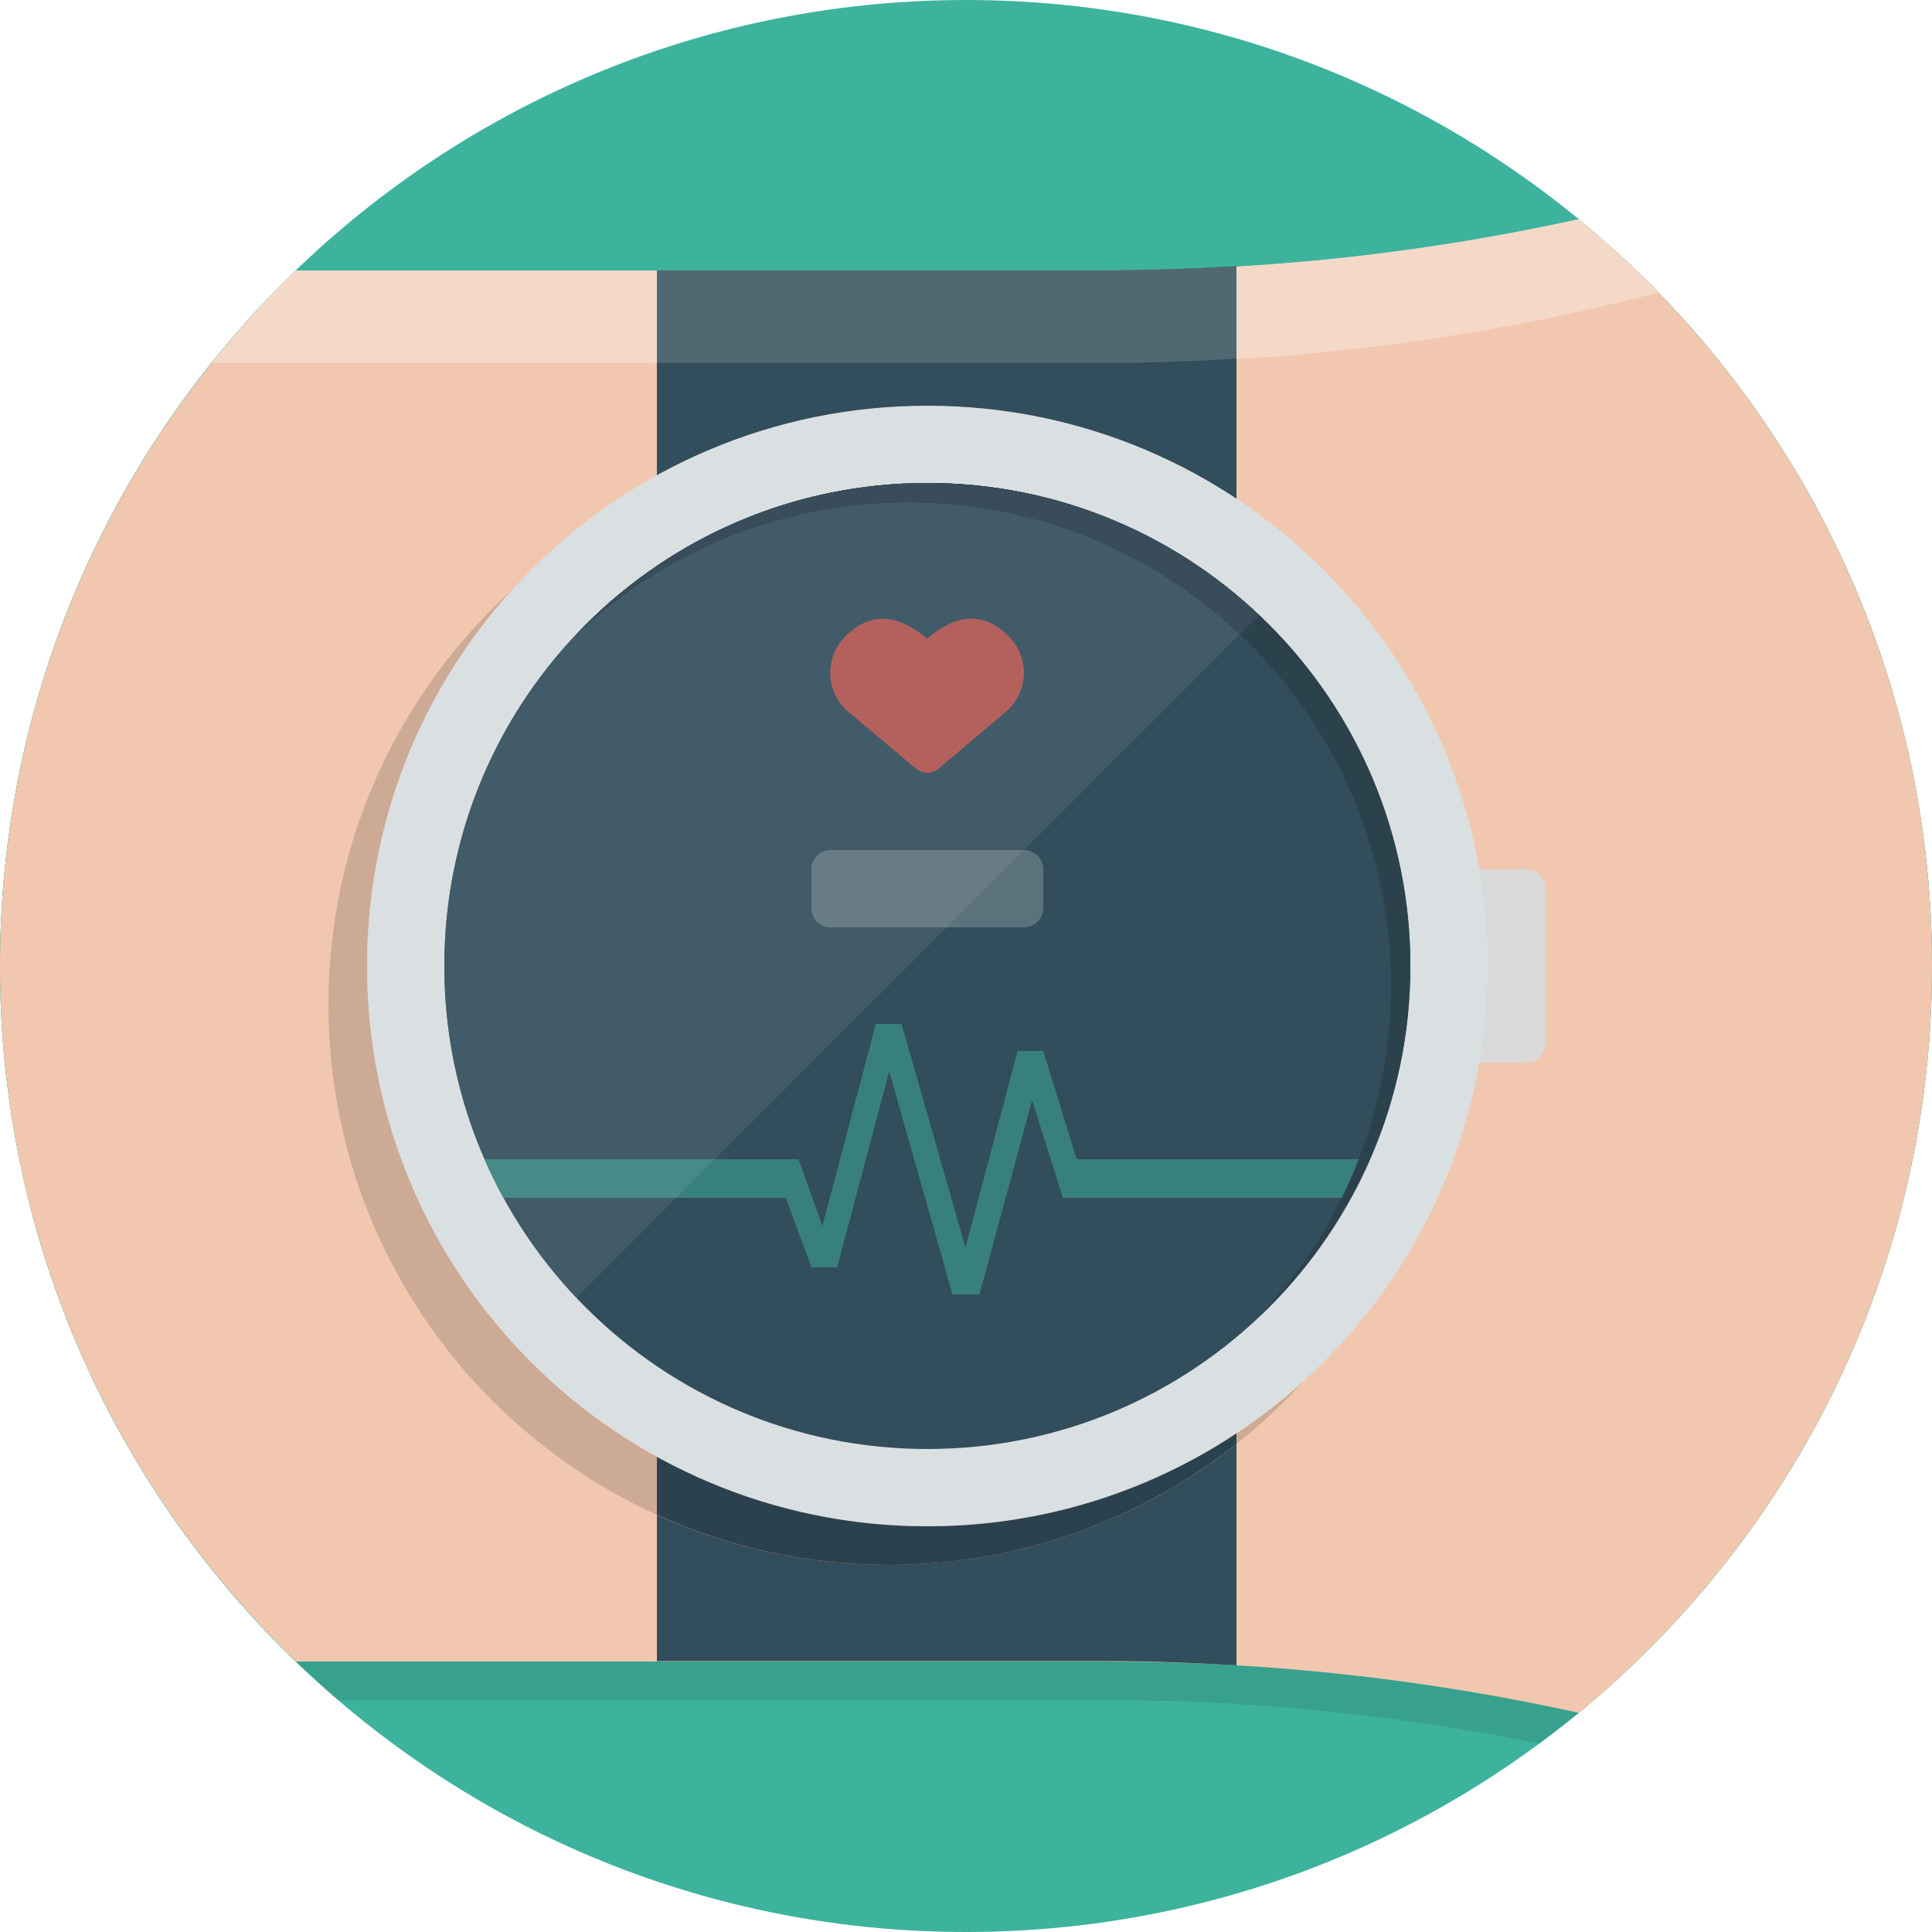 <?xml version="1.0" encoding="iso-8859-1"?>
<!-- Generator: Adobe Illustrator 19.0.0, SVG Export Plug-In . SVG Version: 6.00 Build 0)  -->
<svg version="1.1" id="Layer_1" xmlns="http://www.w3.org/2000/svg" xmlns:xlink="http://www.w3.org/1999/xlink" x="0px" y="0px"
	 viewBox="0 0 512 512" style="enable-background:new 0 0 512 512;" xml:space="preserve">
<path style="fill:#3DB39E;" d="M256,0c141.384,0,256,114.616,256,256S397.384,512,256,512S0,397.384,0,256S114.616,0,256,0z"/>
<path style="fill:#37A18E;" d="M427.668,66.104C383.8,76.508,338.826,81.92,293.591,81.92H68.367C25.964,127.601,0,188.754,0,256
	c0,77.891,34.831,147.604,89.718,194.56h203.873c38.467,0,76.733,3.942,114.309,11.484C471.035,415.421,512,340.506,512,256
	C512,180.669,479.457,112.952,427.668,66.104L427.668,66.104z"/>
<path style="fill:#F1C8AF;" d="M418.381,58.097c-40.914,8.996-82.749,13.583-124.79,13.583H78.444C30.116,118.246,0,183.588,0,256
	c0,72.417,30.116,137.754,78.444,184.32h215.148c42.04,0,83.876,4.588,124.79,13.583C475.535,406.953,512,335.739,512,256
	S475.535,105.047,418.381,58.097z"/>
<path style="fill:#F5D9C8;" d="M293.591,96.179c49.285,0,98.294-6.308,145.864-18.647c-6.666-6.851-13.681-13.363-21.074-19.436
	c-40.914,8.996-82.749,13.583-124.79,13.583H78.444c-7.967,7.675-15.437,15.857-22.359,24.499H293.591L293.591,96.179z"/>
<path style="fill:#324D5B;" d="M174.08,440.207h119.511c11.387,0,22.743,0.456,34.089,1.121V70.543
	c-11.346,0.66-22.707,1.116-34.089,1.116H174.08V440.207L174.08,440.207z"/>
<path style="fill:#CDAA95;" d="M245.76,404.48c-82.007,0-148.48-66.473-148.48-148.48c0-38.395,14.577-73.385,38.497-99.743
	C105.841,183.419,87.04,222.633,87.04,266.24c0,82.007,66.473,148.48,148.48,148.48c43.612,0,82.821-18.801,109.983-48.737
	C319.15,389.903,284.155,404.48,245.76,404.48z"/>
<path style="fill:#2B424E;" d="M174.08,386.038v15.365c18.729,8.525,39.521,13.317,61.44,13.317
	c34.831,0,66.836-12.022,92.16-32.102v-2.811c-23.485,15.575-51.635,24.673-81.92,24.673
	C219.761,404.48,195.333,397.778,174.08,386.038z"/>
<path style="fill:#D9D9D9;" d="M389.12,230.4h15.36c2.831,0,5.12,2.294,5.12,5.12v40.96c0,2.831-2.289,5.12-5.12,5.12h-15.36V230.4z
	"/>
<path style="fill:#DADFE1;" d="M245.76,107.52c82.007,0,148.48,66.478,148.48,148.48c0,82.007-66.473,148.48-148.48,148.48
	S97.28,338.007,97.28,256C97.28,173.998,163.753,107.52,245.76,107.52z"/>
<path style="fill:#324D5B;" d="M245.76,128c70.692,0,128,57.308,128,128s-57.308,128-128,128s-128-57.308-128-128
	S175.068,128,245.76,128z"/>
<path style="fill:#425B68;" d="M333.665,163.005C310.728,141.322,279.808,128,245.76,128c-70.692,0-128,57.308-128,128
	c0,34.048,13.322,64.968,35.005,87.905C152.765,343.905,333.665,163.005,333.665,163.005z"/>
<path style="fill:#B4615E;" d="M224.517,168.172c7.598-7.148,15.135-4.024,21.171,1.075c6.036-5.1,13.512-8.279,21.171-1.075
	c5.97,5.617,6.006,14.633,0,20.219c-10.071,8.52-15.334,12.964-18.084,15.283c-1.725,1.454-4.332,1.459-6.062,0.01
	c-2.77-2.314-8.069-6.764-18.196-15.293C218.511,182.805,218.542,173.783,224.517,168.172L224.517,168.172z"/>
<path style="fill:#5B717C;" d="M220.16,225.28h51.2c2.831,0,5.12,2.294,5.12,5.12v10.24c0,2.831-2.289,5.12-5.12,5.12h-51.2
	c-2.831,0-5.12-2.289-5.12-5.12V230.4C215.04,227.574,217.329,225.28,220.16,225.28z"/>
<path style="fill:#687C86;" d="M271.36,225.28h-51.2c-2.831,0-5.12,2.294-5.12,5.12v10.24c0,2.831,2.289,5.12,5.12,5.12h30.751
	l20.475-20.475L271.36,225.28z"/>
<path style="fill:#38807D;" d="M358.067,317.44c1.818-3.323,3.487-6.743,5.012-10.24h-77.747l-8.852-28.672h-6.825l-13.783,52.106
	l-16.937-59.274h-6.83l-14.162,53.53l-6.318-17.69H128.44c1.526,3.497,3.19,6.917,5.012,10.24h74.793l6.794,18.432h6.825
	l13.783-51.942l16.778,59.11h7.148l13.947-51.466l8.079,25.667v0.2H358.067L358.067,317.44z"/>
<path style="fill:#488A87;" d="M179.231,317.44l10.24-10.24h-61l0.215,0.497c1.331,3.011,2.775,5.949,4.326,8.837l0.502,0.911
	h45.716V317.44z"/>
<path style="fill:#516873;" d="M174.08,71.68v24.499h119.511c11.387,0,22.743-0.456,34.089-1.126V70.554
	c-5.197,0.307-10.388,0.563-15.59,0.727c-4.173,0.154-8.356,0.215-12.534,0.271l-5.965,0.128L174.08,71.68L174.08,71.68z"/>
<path style="fill:#2B424D;" d="M245.76,128c-36.649,0-69.673,15.427-93.01,40.11c22.932-21.673,53.847-34.99,87.89-34.99
	c70.692,0,128,57.308,128,128c0,34.038-13.317,64.963-34.99,87.89c24.684-23.337,40.11-56.361,40.11-93.01
	C373.76,185.308,316.452,128,245.76,128z"/>
<path style="fill:#384D59;" d="M237.051,128.328c-1.551,0.108-3.108,0.21-4.649,0.369l-2.237,0.287
	c-1.444,0.174-2.888,0.343-4.316,0.568l-2.207,0.394l-4.25,0.788l-2.079,0.481c-1.434,0.323-2.867,0.65-4.28,1.024l-1.889,0.538
	c-1.464,0.41-2.918,0.829-4.362,1.285l-1.679,0.568c-1.495,0.502-2.98,1.014-4.449,1.567l-1.459,0.573
	c-1.526,0.599-3.041,1.208-4.536,1.864l-1.254,0.563c-1.551,0.696-3.092,1.413-4.603,2.171l-1.039,0.532
	c-1.577,0.804-3.133,1.633-4.675,2.499l-0.819,0.471c-1.592,0.911-3.169,1.853-4.721,2.836l-0.63,0.404
	c-1.603,1.029-3.19,2.084-4.746,3.185l-0.43,0.307c-1.608,1.147-3.195,2.319-4.741,3.533l-0.282,0.22
	c-1.597,1.26-3.159,2.55-4.695,3.876l-0.143,0.128c-1.572,1.367-3.108,2.77-4.613,4.209l-0.041,0.041
	c-1.526,1.464-3.016,2.964-4.47,4.5c22.927-21.673,53.842-34.99,87.885-34.99c34.048,0,64.968,13.322,87.905,35.005l5.12-5.12
	l-0.026-0.02c-1.403-1.331-2.842-2.627-4.306-3.891l-0.113-0.102c-1.444-1.239-2.908-2.447-4.403-3.625l-0.23-0.179
	c-1.464-1.152-2.954-2.263-4.475-3.348l-0.338-0.246c-1.48-1.05-2.98-2.068-4.5-3.057l-0.538-0.343
	c-1.469-0.942-2.964-1.859-4.475-2.744l-0.742-0.425c-1.454-0.84-2.929-1.654-4.424-2.442l-0.978-0.502
	c-1.434-0.737-2.877-1.454-4.352-2.14l-1.219-0.548c-1.403-0.64-2.826-1.265-4.255-1.848l-1.49-0.589
	c-1.367-0.538-2.739-1.07-4.132-1.567l-1.787-0.609l-3.973-1.29l-2.115-0.604l-3.768-1.029l-2.488-0.573l-3.533-0.788l-2.857-0.512
	l-3.297-0.568l-3.307-0.42l-2.949-0.358l-3.999-0.307l-2.371-0.174c-2.145-0.097-4.301-0.154-6.467-0.154
	c-2.253,0-4.49,0.061-6.717,0.179L237.051,128.328L237.051,128.328z"/>
<g>
</g>
<g>
</g>
<g>
</g>
<g>
</g>
<g>
</g>
<g>
</g>
<g>
</g>
<g>
</g>
<g>
</g>
<g>
</g>
<g>
</g>
<g>
</g>
<g>
</g>
<g>
</g>
<g>
</g>
</svg>
